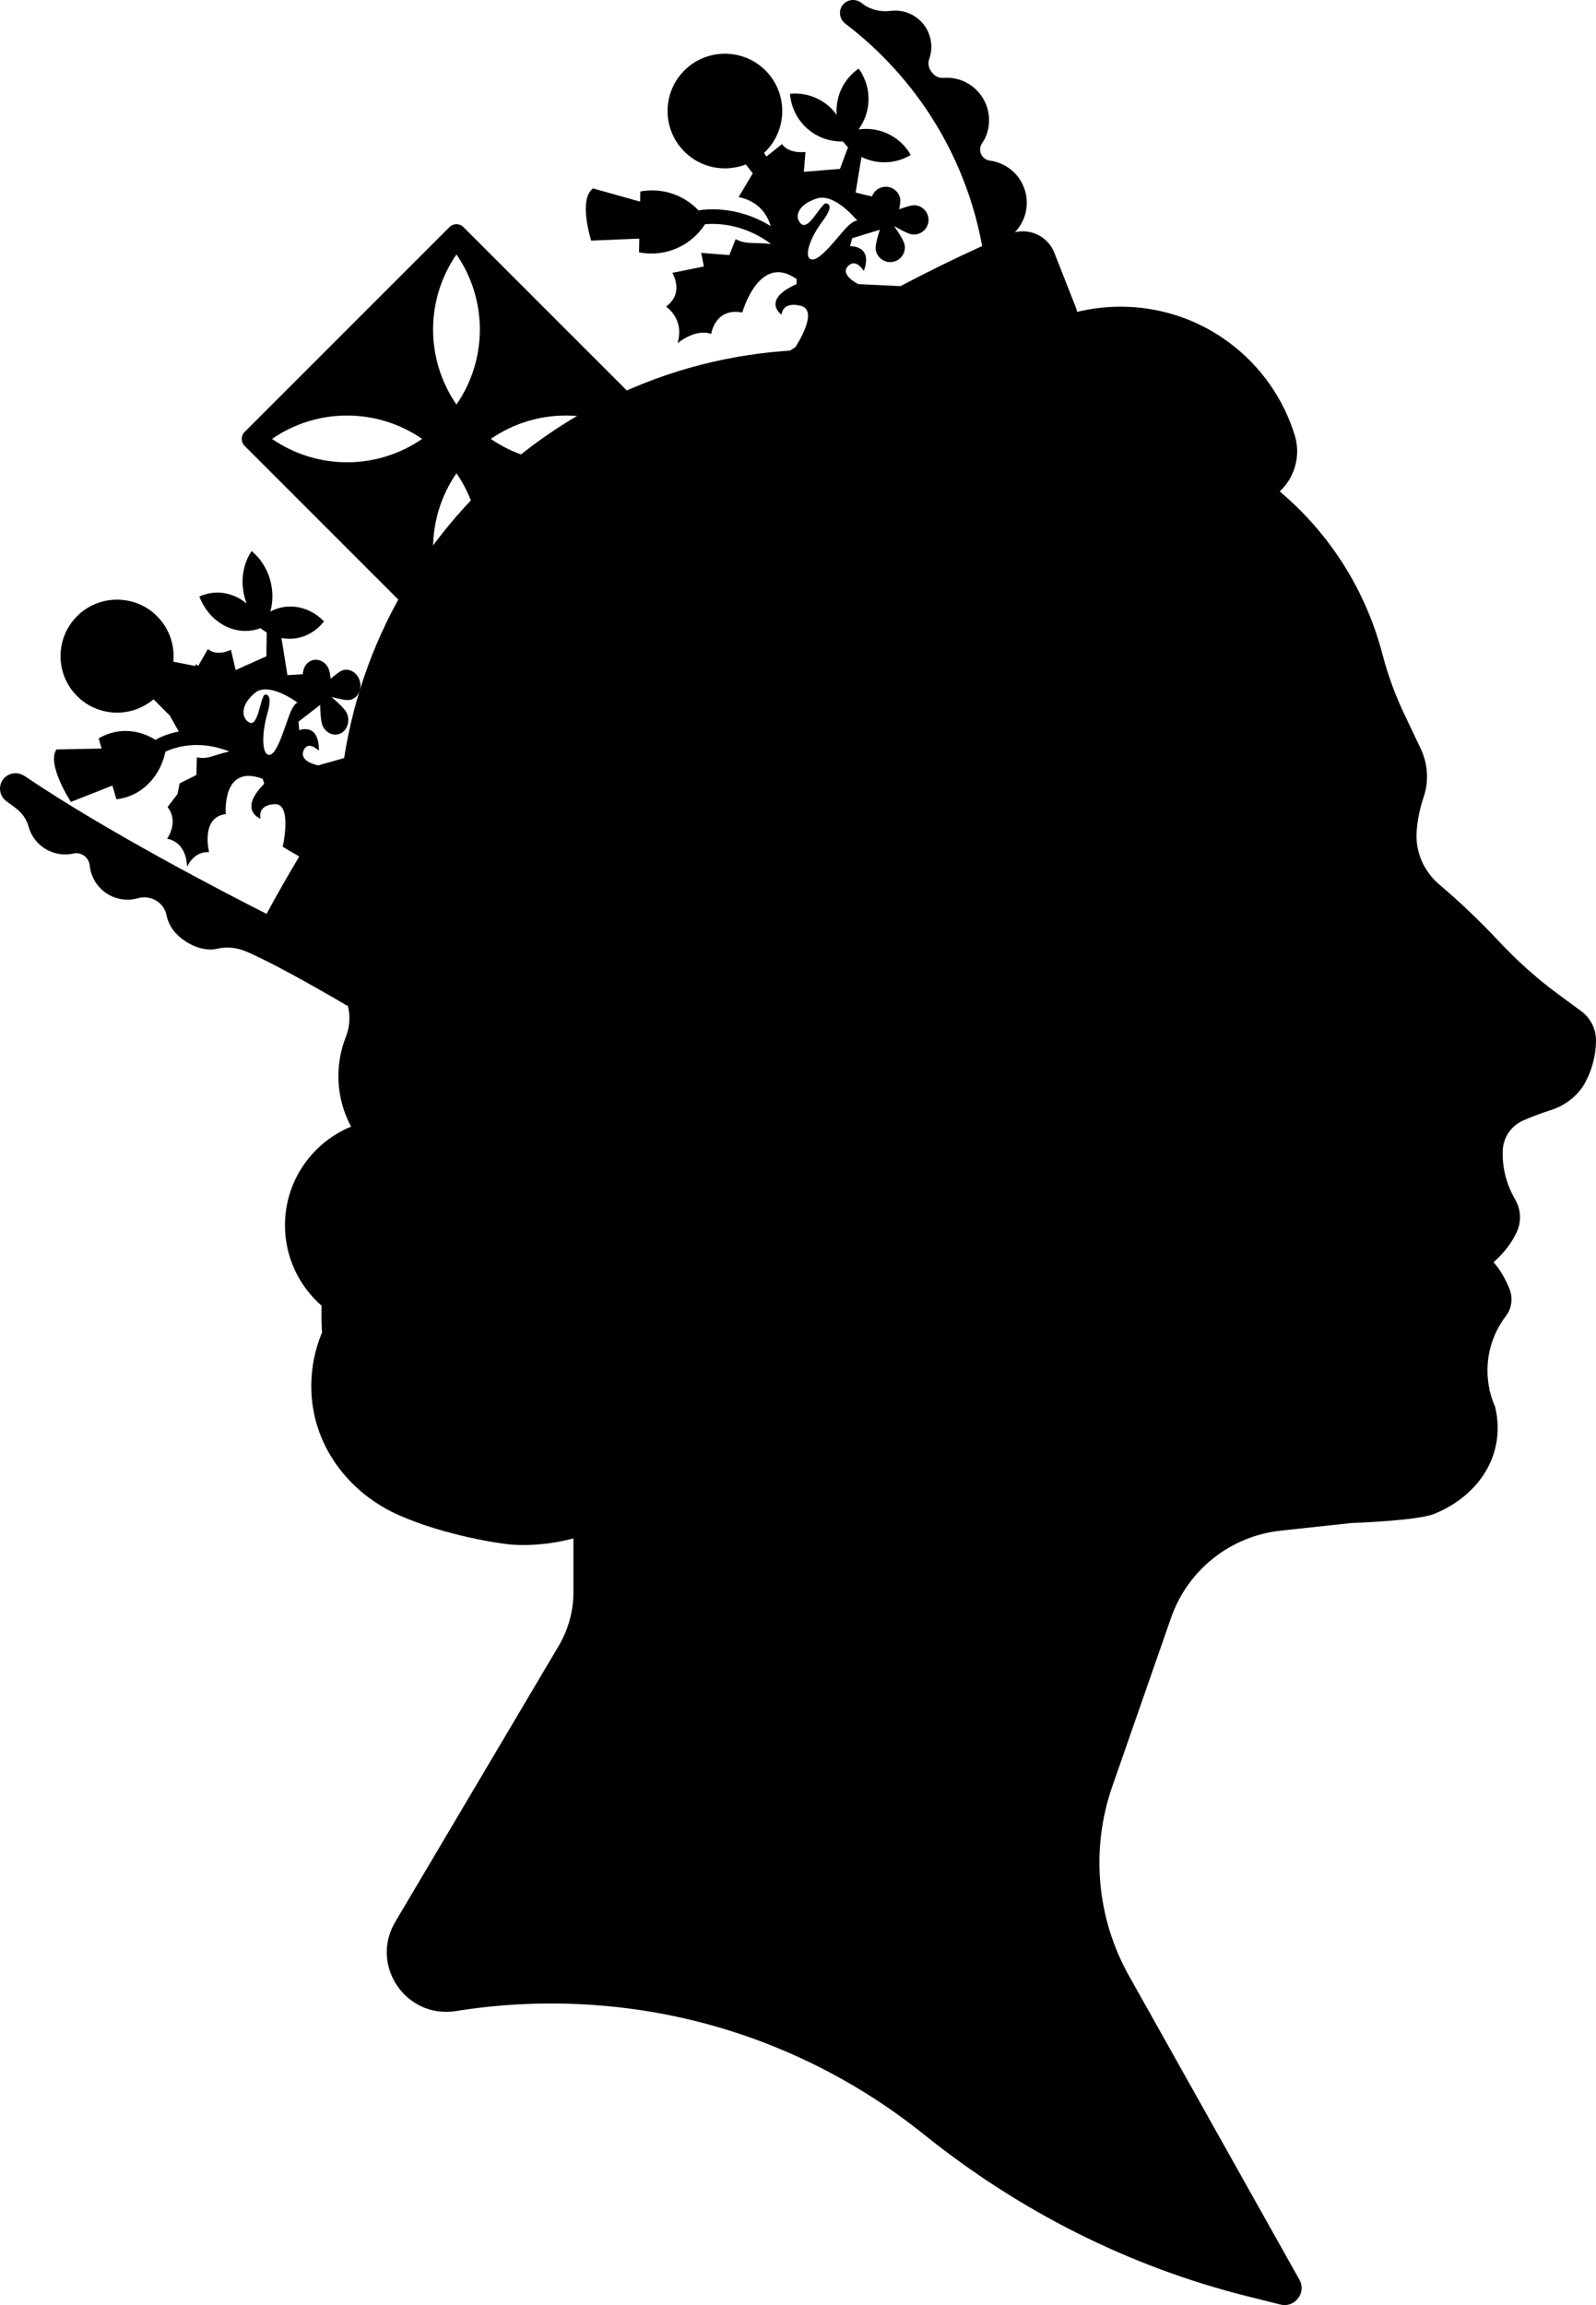 <?xml version="1.0" encoding="UTF-8"?><svg id="uuid-8f7bded8-095f-4bf9-a6f0-dc900dae5f0b" xmlns="http://www.w3.org/2000/svg" viewBox="0 0 2505.26 3617.71"><path d="M2482.07,1587l-36.35-26.75c-33.58-24.7-64.59-52.67-93.08-83.09-29.48-31.48-60.74-61.27-93.63-89.22-24.06-20.44-37.46-50.99-35.3-82.49,1.28-18.66,5.01-36.92,10.97-54.35,8.54-24.98,6.69-52.34-4.63-76.19l-26.41-55.64c-14.05-29.59-25.19-60.46-33.49-92.15-2.1-8.03-4.41-16.05-6.93-24.05-82.95-263.09-363.48-409.12-626.57-326.16-263.09,82.96-409.12,363.48-326.16,626.57,2.25,7.14,4.67,14.17,7.21,21.14l-317.58,729.03v445.18c0,29.64-7.97,58.73-23.07,84.23l-256.71,433.43c-40.42,68.25,17.2,152.35,95.52,139.76,48.67-7.82,98.6-11.88,149.48-11.88,221.53,0,425.06,77.05,585.27,205.79,149.12,119.84,321.58,207.28,507.18,253.68l52.09,13.02c22.73,5.68,41.26-18.56,29.79-39l-267.45-476.82c-50.94-90.82-60.48-199.13-26.21-297.45l92.24-264.6c26.13-74.97,93.11-128.18,172.04-136.7l110.8-11.96s102.91-3.47,129.83-14.23c56.15-22.44,99.97-71.35,99.97-134.95,0-11.44-1.41-22.54-3.99-33.19-3.34-7.56-6.03-15.46-8.02-23.65-.39-.89-.75-1.8-1.16-2.68,.15-.15,.29-.3,.44-.45-2.12-9.72-3.27-19.81-3.27-30.17,0-32.18,10.79-61.82,28.94-85.54,9.27-12.12,11.27-28.25,5.64-42.43-6.21-15.64-14.75-30.55-25.06-41.95,16.06-14.27,28.63-30.13,36.81-48.42,7.3-16.32,6.01-35.12-3.05-50.53-5.27-8.97-9.62-18.66-12.88-29-4.96-15.71-7-31.63-6.46-47.2,.71-20.53,13.01-38.85,31.78-47.2,14.09-6.27,29.93-12.1,42.34-16.01,.09-.03,.17-.05,.26-.08,23.47-7.36,43.92-22.69,55.48-44.4,10.53-19.79,16.37-42.06,16.56-65,.16-18.24-8.49-35.45-23.18-46.26Z"/><path d="M1996.02,781.38c32.57-20.88,47.78-61,36.43-97.99-35.9-116.98-144.72-202.04-273.47-202.04-78.55,0-149.68,31.67-201.37,82.93l-147.83-6.11h0c-39.15-6.24-79.29-9.5-120.2-9.5-418.86,0-758.4,339.55-758.4,758.4,0,21.63,.98,43.03,2.76,64.21-28.09,29.94-45.32,70.19-45.32,114.48s47.89,44.91,58.4,97.33c2.99,14.89,1.36,30.38-4.22,44.5-7.49,18.98-11.62,39.66-11.62,61.3,0,28.69,7.23,55.69,19.95,79.29-60.9,25.04-103.8,84.93-103.8,154.86,0,50.34,22.25,95.46,57.43,126.15-.4,14.19-.2,28.27,.73,42.14-10.85,25.9-16.87,54.33-16.87,84.17,0,92.24,58.64,167.86,138.27,202.85,71.69,31.51,159.54,45.07,179.69,46.1,161.8,8.27,319.69-117.77,369.84-306.45,17.8-66.97,19.89-133.82,8.73-195.48,141.55-8.34,253.77-125.72,253.77-269.36,0-39.05-8.36-76.12-23.28-109.63,82.76-36.58,140.54-119.34,140.54-215.64,0-18.06-2.1-35.63-5.95-52.53,141.16-5.73,253.86-121.92,253.86-264.48,0-69.78-27.04-133.21-71.15-180.5,22.99,4.66,46.78,7.13,71.15,7.13,70.68,0,136.56-20.6,191.95-56.11Z"/><path d="M1480.6,122.13c-6.59,.52-12.99-2.44-17.06-7.66-.54-.7-1.09-1.4-1.64-2.09-4.51-5.72-5.59-13.32-3.18-20.19,7.68-21.9,1.38-47.21-17.63-62.74-12.56-10.26-28.17-14.25-43.06-12.37-15.59,1.97-31.4-1.48-43.86-11.05-.69-.53-1.37-1.05-2.06-1.57-8.52-6.52-20.81-5.91-28.09,1.98-8.46,9.17-6.87,23.23,2.77,30.56,8.19,6.23,16.24,12.71,24.15,19.45,11.66,9.88,22.97,20.32,33.95,31.31,12.9,12.9,25.05,26.29,36.46,40.08,4.75,5.72,9.34,11.5,13.82,17.38,26.07,34.17,47.77,70.6,65.01,108.58,1.67,3.62,3.27,7.26,4.83,10.93,16.88,39.25,29.13,79.98,36.7,121.42,0,0,0,.01,0,.02-43.45,19.73-86.2,40.73-128.22,62.93l-66.1-3.18s-29.3-14.18-16.54-27.98c12.76-13.8,25.03,7.4,25.03,7.4,15.11-40.69-21.51-38.95-21.51-38.95l3.2-12.5,43.49-13.29c-3.85,11.93-7.33,25.01-6.45,31.07,1.84,12.58,13.53,21.28,26.11,19.44,12.58-1.84,21.28-13.54,19.44-26.11-.94-6.42-8.83-18.96-16.34-29.72,.14-.15,.11-.12,.24-.26,10.74,6.34,22.62,12.54,28.69,13.01,12.68,.97,23.74-8.52,24.71-21.19,.97-12.68-8.52-23.74-21.19-24.71-5.13-.39-14.97,2.63-24.88,6.37,1.47-6.87,2.28-12.94,1.63-16.51-2.27-12.51-14.25-20.81-26.76-18.54-8.37,1.52-14.84,7.4-17.53,14.87-10.86-2.32-25.63-6.21-25.63-6.21l9.18-55.83c2.78,1.37,5.62,2.64,8.61,3.71,23.7,8.45,48.72,5.19,68.76-6.77-9.25-16.27-24.1-29.45-43.11-36.23-12.93-4.61-26.26-5.71-38.96-3.84,5.94-8.06,10.52-17.33,13.18-27.63,6.29-24.36,.81-48.99-12.91-67.87-15.37,10.67-27.17,26.64-32.21,46.18-2.28,8.84-3,17.71-2.35,26.33-2.45-3.37-5.13-6.62-8.17-9.66-17.79-17.79-41.8-25.57-65.03-23.35,1.39,18.66,9.16,36.93,23.43,51.21,16.44,16.44,38.19,24.31,59.73,23.66,2.4,3.24,5.01,6.32,7.89,9.18l-12.6,33.85-56.7,4.64,2.53-31.19c-28.74,2.65-36.82-12.4-36.82-12.4l-24.55,19.63-3.66-5.75c.74-.69,1.48-1.38,2.21-2.1,36.15-36.15,35.13-95.4-3.07-130.24-34.11-31.11-87.04-31.11-121.15,0-38.2,34.84-39.23,94.09-3.08,130.24,26.07,26.07,64.15,32.79,96.43,20.19l10.95,13.95-22.1,37.19c34.32,7.25,46.13,31.2,50.17,45.58-54.71-33.7-105.51-26-113.33-24.54-.69-.74-1.36-1.49-2.08-2.21-24.25-24.25-57.87-33.41-89.21-27.51l-.34,15.88-73.79-20.7c-23.83,16.86-2.96,81.91-2.96,81.91l75.52-3.13-.46,21.53c31.6,6.26,65.63-2.85,90.12-27.34,5.18-5.18,9.63-10.81,13.43-16.74,16.01-1.57,59.58-2,103.61,30.86-27.56-2.8-38.27,1.4-55.46-7.46l-9.88,25-44.18-3.49,4.19,21.39-49.53,10s19.76,31.39-9.88,52.9c0,0,29.65,19.18,18.02,57.55,0,0,28.48-23.83,52.9-14.53,0,0,5.81-41.85,48.83-33.72,0,0,26.35-94.6,85.28-52.41v7.81c-56.55,25.16-23.66,48.08-23.66,48.08,0,0,.58-21.51,30.23-13.95,29.65,7.56-8.49,64.76-8.49,64.76l.02,.02c-67.74,42.97-133.17,89.22-196.09,138.55-.75-1.93-1.88-3.74-3.43-5.29l-321.71-321.71c-5.99-5.99-15.71-5.99-21.7,0l-321.71,321.71c-5.99,5.99-5.99,15.71,0,21.7l319.14,319.14c-43.93,51.59-85.71,105.06-125.22,160.27l-78.37,22.08s-30.03-5.35-23.15-22.87c6.88-17.52,24.2-.11,24.2-.11,.6-44.96-30.9-32.29-30.9-32.29l-1.08-13.38,33.93-26.2c.33,13.01,1.34,27.05,4,32.81,5.52,11.95,18.45,17.11,28.88,11.52,10.44-5.59,14.42-19.81,8.91-31.76-2.82-6.1-13.63-16.23-23.55-24.69,.09-.17,.07-.14,.16-.31,11.36,3.1,23.68,5.72,29.14,4.37,11.39-2.82,18.13-15.55,15.05-28.44-3.08-12.89-14.82-21.05-26.21-18.23-4.61,1.14-12.28,7.08-19.8,13.76-.84-7.27-2.02-13.55-3.7-16.9-5.87-11.76-18.93-16.43-29.17-10.44-6.86,4.01-10.69,11.79-10.73,20.01-10.23,.93-24.36,1.48-24.36,1.48l-9.29-58.24c2.85,.53,5.74,.95,8.68,1.12,23.36,1.32,44.25-9.39,58.06-27.26-13.14-13.4-30.23-22.07-48.96-23.14-12.75-.72-24.75,2.16-35.28,7.82,2.7-9.79,3.83-20.37,2.96-31.4-2.05-26.09-14.5-48.94-32.36-63.61-10.14,15.2-15.51,34.6-13.86,55.53,.74,9.47,2.87,18.5,6.12,26.87-3.19-2.62-6.55-5.05-10.15-7.16-21.09-12.37-44.51-12.94-64.14-3.79,7.01,18.14,19.47,33.98,36.39,43.9,19.49,11.44,40.96,12.77,59.61,5.68,3.1,2.5,6.35,4.78,9.75,6.77l-.52,37.41-48.17,21.54-7.47-31.76c-24.32,11.22-36.06-1.33-36.06-1.33l-15.39,26.84-3.17-2.94-1.67,2.82-34.15-6.74c2.65-27.01-7.05-55.01-29.1-74.82-33.66-30.23-85.47-30.01-118.9,.47-37.65,34.34-38.65,92.73-3.02,128.36,32.88,32.88,85.12,34.53,119.98,5.02l25.47,25.47,14.17,25.06c-20.16,3.94-33.33,11.16-36.68,13.15-.83-.53-1.65-1.08-2.5-1.58-28.74-16.87-61.01-15.93-86.59-.71l4.63,15.89-70.99,1.46c-15.63,23.87,22.82,82.31,22.82,82.31l65.11-25.66,6.28,21.54c29.59-3.21,56.55-22.43,70.38-54.08,2.93-6.7,5.07-13.62,6.56-20.65,13.52-6.34,51.51-19.78,100.24-.26-24.98,5.45-33.05,12.82-50.84,9.14l-.89,27.8-26.25,13.13-3.18,16.6-15.74,20.55s18.57,19.53-.7,49.77c0,0,29.62,2.36,31.35,43.97,0,0,10.29-24.9,34.54-22.94,0,0-13.96-55.02,26.21-59.77,0,0-6.76-79.72,57.91-55.38l2.43,7.76c-41.68,41.9-5.79,54.86-5.79,54.86,0,0-6.16-21.55,22.12-22.9,28.28-1.34,12.66,66.91,12.66,66.91l26,15.26c-17.72,29.63-34.85,59.66-51.31,90.09-59.89-30.3-249.57-128.14-379.69-216.31-11.93-8.08-28.57-4.74-35.59,7.84-6.02,10.77-3.07,24.22,6.72,31.5,4.1,3.05,8.93,6.6,14.39,10.6,9.89,7.23,17.34,17.46,20.57,29.27,2.63,9.64,7.73,18.76,15.32,26.34,15.03,15.03,36.07,20.33,55.37,15.96,5.46-1.23,11.19,0,15.86,3.09,.06,.04,.12,.08,.17,.12,5.33,3.54,8.64,9.33,9.28,15.7,1.34,13.19,7.04,26.01,17.15,36.11,15.87,15.87,38.43,20.9,58.58,15.15,9.36-2.67,19.36-1.48,27.78,3.39,.1,.06,.21,.12,.31,.18,8.48,4.9,14.69,13.13,16.62,22.73,2.23,11.09,7.63,21.66,16.23,30.27,16.96,16.96,42.48,27.74,63.99,22.66,15.29-3.61,31.36-1.44,45.79,4.78,54.7,23.57,157.94,84.91,157.94,84.91,237.87-464.94,641.44-848.45,1125.57-1053.08,16.65-7.04,24.62-26.08,18.01-42.9l-33.81-85.97c-9.86-25.07-36.56-38.25-61.87-32.19,4.13-4.31,7.76-9.22,10.71-14.73,17.41-32.47,5.18-72.92-27.29-90.33-7.28-3.92-14.97-6.33-22.71-7.35-6-.79-11.24-4.53-13.7-10.06-.03-.06-.05-.13-.08-.19-2.44-5.5-1.94-11.84,1.4-16.85,2.06-3.1,4.15-6.45,5.18-8.72,12.21-26.9,5.38-59.65-18.56-79.25-13.86-11.3-30.88-16.12-47.42-14.82Zm-189.22,224.73c21.52-28.47,4.25-27.77,4.25-27.77-9.79,5.48-26.93,43.45-38.56,31.83-11.63-11.63-2.91-30.81,25.58-39.53,28.48-8.72,63.36,35.46,63.36,35.46,0,0-2.75-3.27-14.8,7.83-12.05,11.09-41.58,53.21-56.12,52.63-14.53-.58-5.23-31.97,16.29-60.44ZM419.77,1119.48c10-34.73-4.9-28.87-4.9-28.87-6.87,8.38-10.08,51.23-23.86,43.15-13.78-8.08-12.1-29.76,10.12-46.93,22.22-17.17,66.45,16.33,66.45,16.33,0,0-3.42-2.43-10.52,12.2s-19.88,65.31-32.78,69.07c-12.9,3.76-14.5-30.22-4.5-64.95ZM716.52,399.32c48.93,71.01,48.93,164.64,0,235.65-48.93-71.01-48.93-164.64,0-235.65Zm289.53,289.53c-71.01,48.93-164.64,48.93-235.65,0,71.01-48.93,164.64-48.93,235.65,0Zm-343.41,0c-71.01,48.93-164.64,48.93-235.65,0,71-48.93,164.64-48.93,235.65,0Zm53.88,53.88c48.93,71.01,48.94,164.64,0,235.65-48.93-71.01-48.94-164.64,0-235.65Z"/></svg>